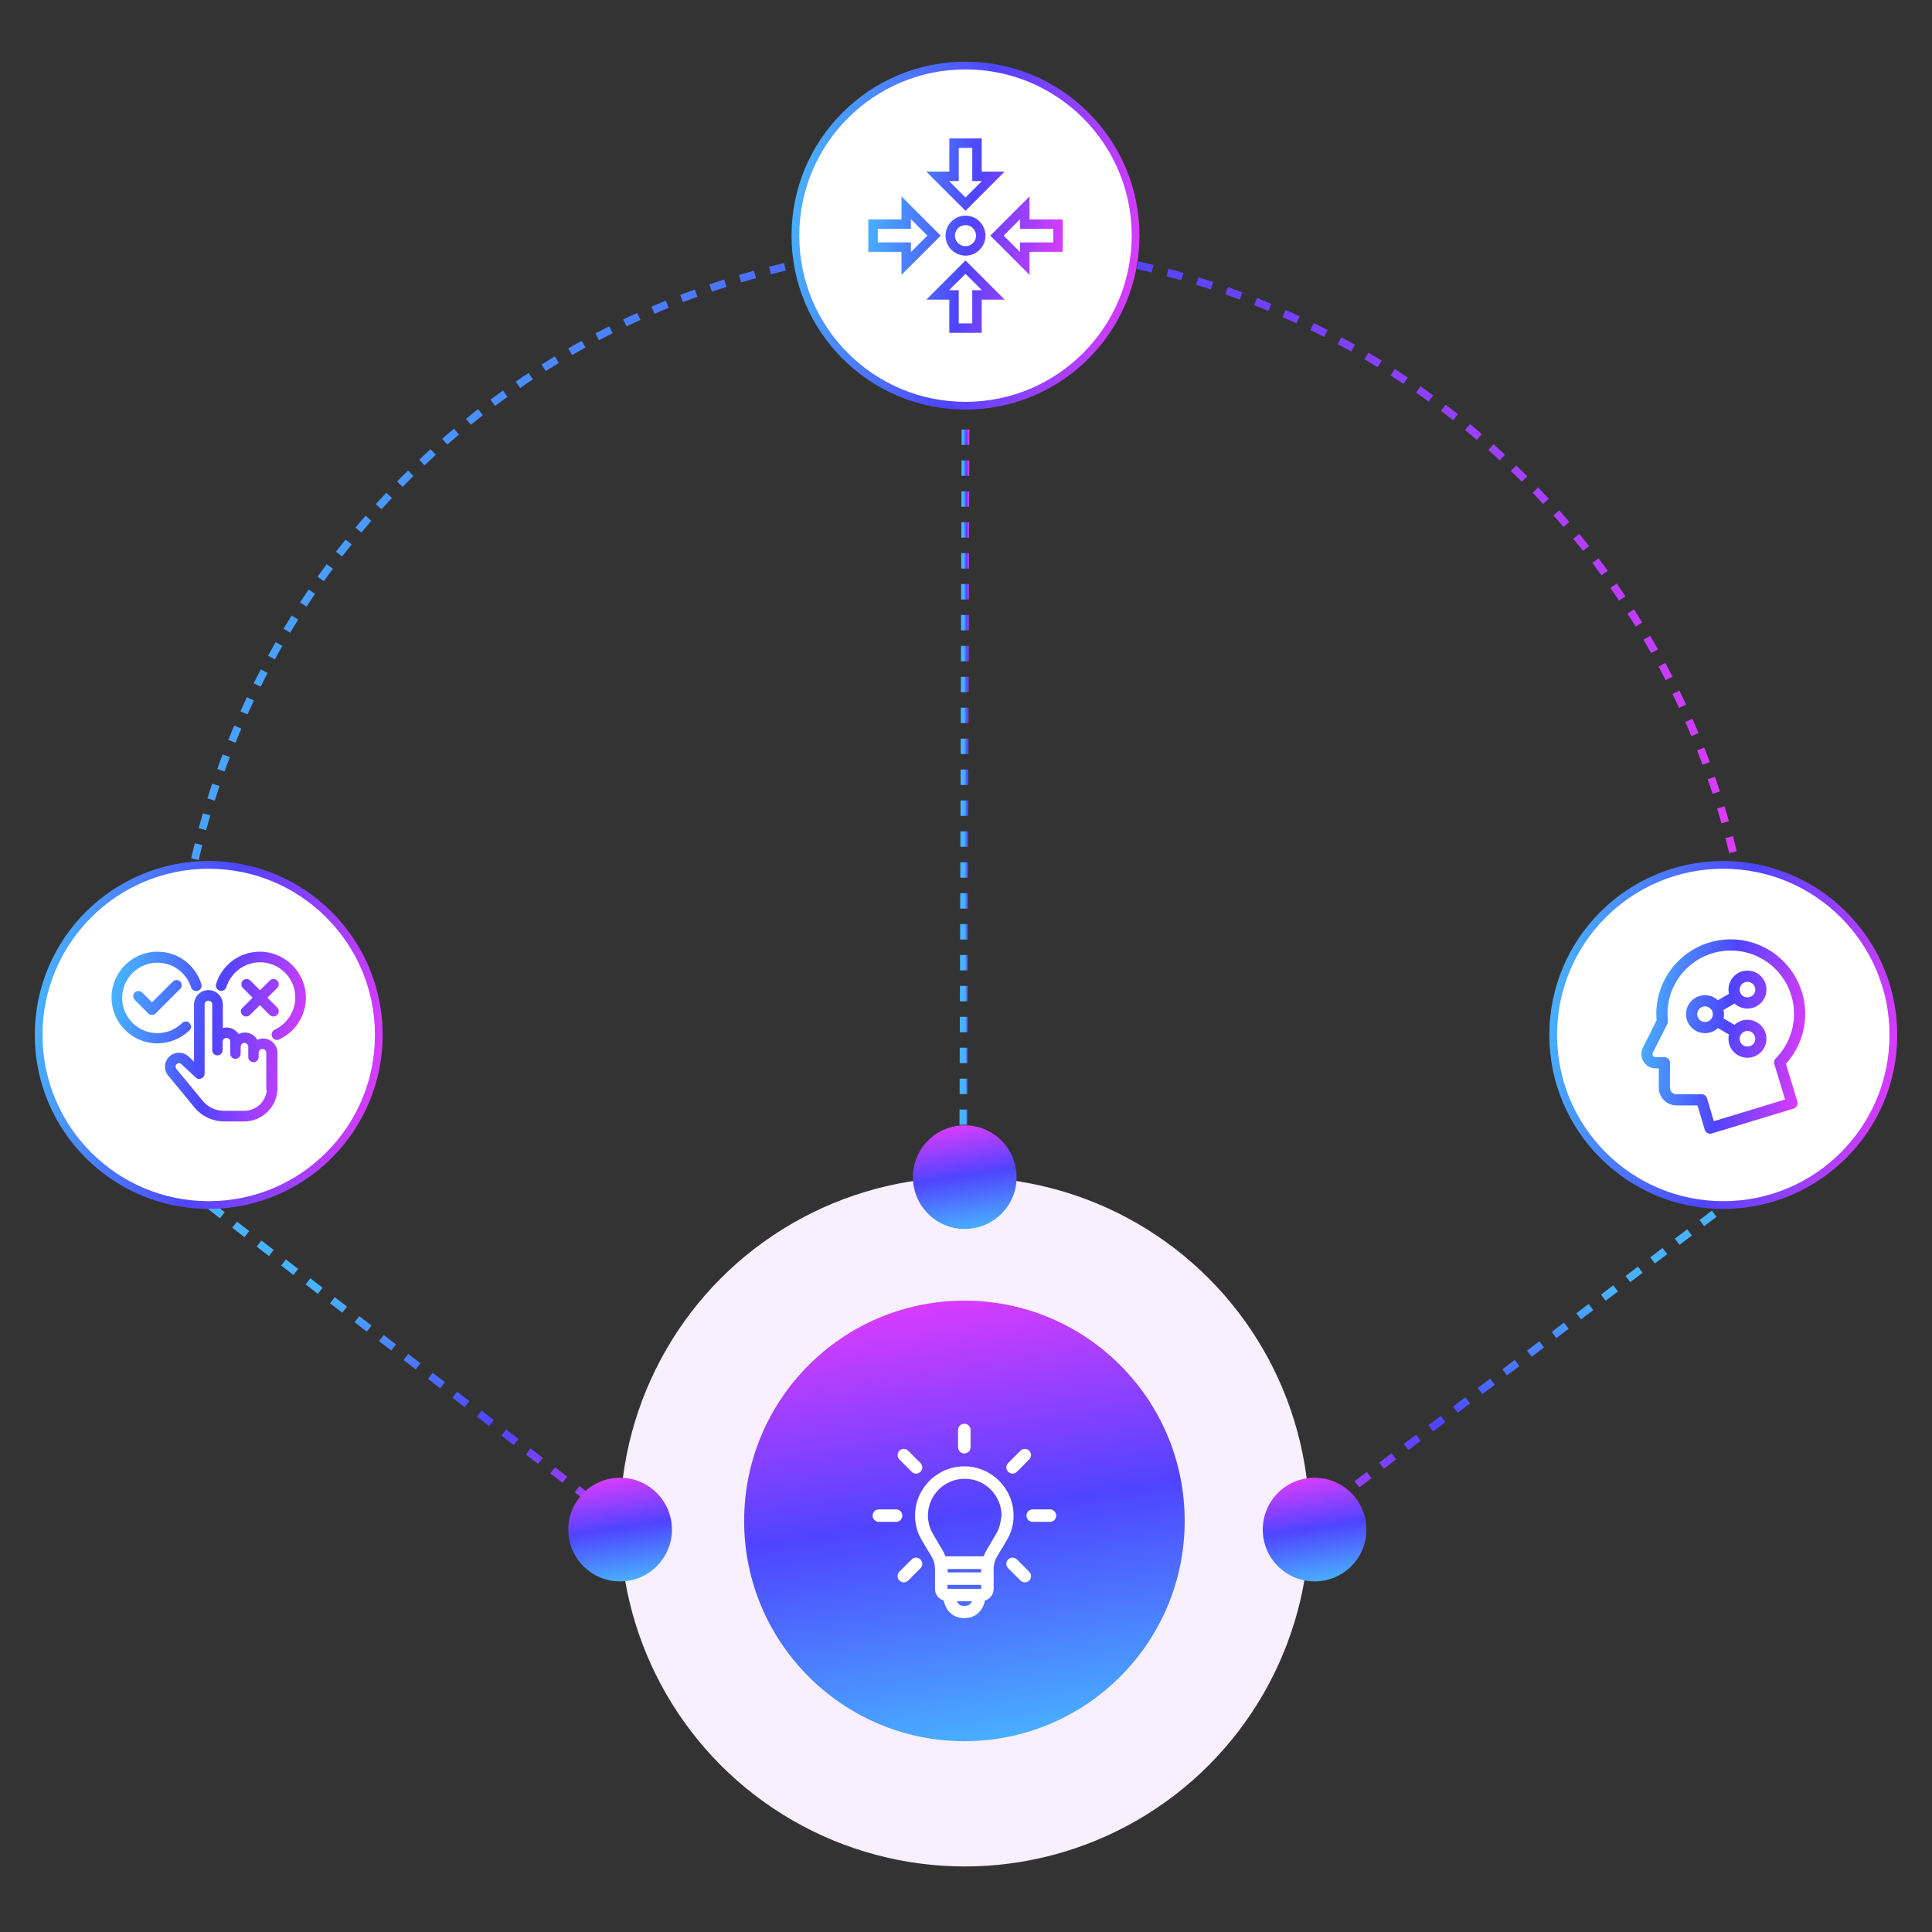 <?xml version="1.0" encoding="UTF-8"?>
<svg id="uuid-40ec04d4-e4fc-40c7-96e2-5de8abebd6e2" data-name="Layer 1" xmlns="http://www.w3.org/2000/svg" xmlns:xlink="http://www.w3.org/1999/xlink" viewBox="0 0 500 500">
  <rect x="0" y="0" width="500" height="500" fill="#333333" stroke="none"/>
  <defs>
    <linearGradient id="uuid-ce752dc2-66ca-42e7-8c37-8a610ae75749" x1="105.004" y1="-5752.104" x2="113.522" y2="-5829.088" gradientTransform="translate(0 -5420) scale(1 -1)" gradientUnits="userSpaceOnUse">
      <stop offset="0" stop-color="#48b2ff"/>
      <stop offset=".5" stop-color="#4f44ff"/>
      <stop offset="1" stop-color="#e43bfe"/>
    </linearGradient>
    <linearGradient id="uuid-68eb4c1b-cbac-4a15-82e5-fe3126eb6725" x1="390.638" y1="-5757.236" x2="397.058" y2="-5815.275" xlink:href="#uuid-ce752dc2-66ca-42e7-8c37-8a610ae75749"/>
    <linearGradient id="uuid-7a3d1a54-f086-4848-ab70-6e6a6d54c3b3" x1="47.457" y1="-5549.897" x2="448.342" y2="-5673.598" xlink:href="#uuid-ce752dc2-66ca-42e7-8c37-8a610ae75749"/>
    <linearGradient id="uuid-538d69f7-53f4-4401-8d90-5349989e44b0" x1="-4289.973" y1="-1312.441" x2="-4170.324" y2="-1330.901" gradientTransform="translate(1571 -3838.222) rotate(-90)" xlink:href="#uuid-ce752dc2-66ca-42e7-8c37-8a610ae75749"/>
    <clipPath id="uuid-2692f633-f741-4786-ad52-d94d852f3a84">
      <rect x="224.435" y="368.458" width="50.306" height="50.306" fill="none"/>
    </clipPath>
    <linearGradient id="uuid-079c6676-d2a9-4ad5-9ef8-f523f18769a7" x1="8.103" y1="-5680.763" x2="102.591" y2="-5695.341" xlink:href="#uuid-ce752dc2-66ca-42e7-8c37-8a610ae75749"/>
    <linearGradient id="uuid-be9fbc70-a3b8-49c6-bd92-dcfafb6243d3" x1="28.811" y1="-5682.271" x2="81.225" y2="-5691.532" xlink:href="#uuid-ce752dc2-66ca-42e7-8c37-8a610ae75749"/>
    <linearGradient id="uuid-1461dcd1-c21f-4ea4-b7c7-b00fad76194b" x1="400.069" y1="-5680.763" x2="494.556" y2="-5695.341" xlink:href="#uuid-ce752dc2-66ca-42e7-8c37-8a610ae75749"/>
    <clipPath id="uuid-3cfeee99-2cad-4c05-828c-ca6693590a1a">
      <rect x="420.83" y="243.105" width="50.306" height="50.306" fill="none"/>
    </clipPath>
    <linearGradient id="uuid-a3a70b2a-07d9-4654-bbcb-b65a7b95b6e8" x1="424.211" y1="-5685.447" x2="469.009" y2="-5691.272" xlink:href="#uuid-ce752dc2-66ca-42e7-8c37-8a610ae75749"/>
    <linearGradient id="uuid-c0529f2c-b882-4b12-a135-4c4f77135f05" x1="203.957" y1="-5473.896" x2="298.445" y2="-5488.474" xlink:href="#uuid-ce752dc2-66ca-42e7-8c37-8a610ae75749"/>
    <clipPath id="uuid-e400bfc5-f007-450b-88ab-fc403d6b3f3a">
      <rect x="224.718" y="35.827" width="50.306" height="50.306" fill="none"/>
    </clipPath>
    <linearGradient id="uuid-8984f3f1-a6e2-4e3c-a9df-9df3f53398fd" x1="226.645" y1="-5461.285" x2="279.439" y2="-5469.43" xlink:href="#uuid-ce752dc2-66ca-42e7-8c37-8a610ae75749"/>
    <linearGradient id="uuid-6dc5a72c-9d1c-4f00-bccc-717774cf4a37" x1="221.789" y1="-5492.758" x2="274.583" y2="-5500.903" xlink:href="#uuid-ce752dc2-66ca-42e7-8c37-8a610ae75749"/>
    <linearGradient id="uuid-82558070-f97d-4430-9e54-9e735b86873f" x1="224.217" y1="-5477.021" x2="277.011" y2="-5485.166" xlink:href="#uuid-ce752dc2-66ca-42e7-8c37-8a610ae75749"/>
    <linearGradient id="uuid-5b7f58ef-40e4-4190-b81c-d266cf9fcd6f" x1="224.603" y1="-5474.522" x2="277.397" y2="-5482.667" xlink:href="#uuid-ce752dc2-66ca-42e7-8c37-8a610ae75749"/>
    <linearGradient id="uuid-faa9e49f-22a7-41ee-a05b-993d56ac87cd" x1="223.831" y1="-5479.524" x2="276.625" y2="-5487.669" xlink:href="#uuid-ce752dc2-66ca-42e7-8c37-8a610ae75749"/>
    <linearGradient id="uuid-275142c6-6590-447e-8fe3-d973c2cc2186" x1="249.565" y1="-5621.141" x2="251.066" y2="-5621.136" xlink:href="#uuid-ce752dc2-66ca-42e7-8c37-8a610ae75749"/>
    <linearGradient id="uuid-0bb60a1a-660b-48c1-b3c6-c3d76cea07f3" x1="-4287.21" y1="-1281.79" x2="-4259.057" y2="-1286.134" gradientTransform="translate(1444.383 -3877.676) rotate(-90)" xlink:href="#uuid-ce752dc2-66ca-42e7-8c37-8a610ae75749"/>
    <linearGradient id="uuid-225ee0ed-c7e2-4b5d-8057-3b30580568fe" x1="-4287.21" y1="-1273.553" x2="-4259.057" y2="-1277.896" gradientTransform="translate(1615.877 -3877.676) rotate(-90)" xlink:href="#uuid-ce752dc2-66ca-42e7-8c37-8a610ae75749"/>
    <linearGradient id="uuid-67153413-94d0-401b-9304-e6104bfcf73e" x1="-4283.029" y1="-1277.702" x2="-4254.877" y2="-1282.046" gradientTransform="translate(1529.492 -3964.704) rotate(-90)" xlink:href="#uuid-ce752dc2-66ca-42e7-8c37-8a610ae75749"/>
  </defs>
  <rect width="500" height="500" fill="none"/>
  <g>
    <line x1="54.383" y1="312.055" x2="160.234" y2="393.802" fill="none" stroke="url(#uuid-ce752dc2-66ca-42e7-8c37-8a610ae75749)" stroke-dasharray="4 4" stroke-width="2"/>
    <line x1="338.4" y1="393.802" x2="446.348" y2="312.055" fill="none" stroke="url(#uuid-68eb4c1b-cbac-4a15-82e5-fe3126eb6725)" stroke-dasharray="4 4" stroke-width="2"/>
    <path d="M454.049,268.102c0-112.869-91.498-204.367-204.367-204.367S45.316,155.232,45.316,268.102" fill="none" stroke="url(#uuid-7a3d1a54-f086-4848-ab70-6e6a6d54c3b3)" stroke-dasharray="4 4" stroke-width="2"/>
    <circle cx="249.676" cy="393.842" r="89.196" fill="#f8efff"/>
    <circle cx="249.589" cy="393.611" r="57.005" fill="url(#uuid-538d69f7-53f4-4401-8d90-5349989e44b0)"/>
    <g clip-path="url(#uuid-2692f633-f741-4786-ad52-d94d852f3a84)">
      <g>
        <path d="M262.314,392.241c0-7.032-5.72-12.752-12.754-12.752-7.032,0-12.752,5.72-12.752,12.752,0,1.092.13,2.088.388,3.013.333,1.626.958,2.664,1.749,3.976l.021.033c.108.216.237.425.371.652.075.129.156.258.248.414.102.161.193.323.285.479.15.263.306.532.462.747l.065.108c1.017,1.679,1.581,2.604,1.581,4.51v5.058c0,1.41.904,2.588,2.239,2.975.689,2.943,2.577,4.558,5.349,4.558,2.771,0,4.723-1.658,5.359-4.563,1.313-.393,2.228-1.588,2.228-2.97v-5.058c0-1.905.532-2.841,1.652-4.628.21-.371.479-.796.754-1.238.081-.139.156-.268.237-.398.134-.225.263-.441.35-.613l.037-.065c.791-1.312,1.411-2.351,1.739-3.944.269-.958.398-1.959.398-3.051l-.005.005ZM251.547,414.41c-.56,1.184-1.496,1.184-1.986,1.184-.489,0-1.388,0-1.932-1.184h3.918ZM253.92,410.16v1.023h-8.717v-1.023h8.717ZM245.257,406.07h8.668v.861h-8.663v-.861h-.005ZM259.193,392.204c-.108.802-.21,1.561-.415,2.378v.012c-.247,1.076-.629,1.818-1.377,3.051-.156.237-.285.474-.431.726-.059.108-.118.215-.172.307-.129.21-.247.419-.361.613-.113.204-.22.393-.345.575l-.064.108c-.56.925-1.087,1.808-1.464,2.804h-9.896c-.339-.915-.802-1.792-1.528-2.906-.086-.15-.177-.301-.275-.452-.139-.225-.29-.462-.424-.732-.216-.383-.436-.759-.592-1.028-.769-1.312-1.147-1.997-1.399-3.147-.204-.759-.306-1.528-.306-2.282,0-5.252,4.272-9.525,9.524-9.525s9.503,4.256,9.525,9.487v.01Z" fill="#fff"/>
        <path d="M271.731,390.627h-4.467c-.888,0-1.614.726-1.614,1.614s.726,1.614,1.614,1.614h4.467c.888,0,1.614-.726,1.614-1.614s-.726-1.614-1.614-1.614Z" fill="#fff"/>
        <path d="M262.045,381.372c.419,0,.823-.172,1.135-.479l3.174-3.175c.312-.312.479-.711.479-1.136,0-.424-.172-.823-.479-1.135-.634-.635-1.63-.635-2.265,0l-3.175,3.175c-.312.312-.479.711-.479,1.136,0,.424.172.823.479,1.135.311.312.71.479,1.135.479h-.005Z" fill="#fff"/>
        <path d="M249.561,376.153c.889,0,1.615-.726,1.615-1.615v-4.466c0-.888-.726-1.614-1.615-1.614-.888,0-1.614.726-1.614,1.614v4.466c0,.889.726,1.615,1.614,1.615Z" fill="#fff"/>
        <path d="M235.943,380.893c.311.312.71.479,1.135.479s.824-.172,1.135-.479c.312-.312.479-.711.479-1.135,0-.426-.172-.824-.479-1.136l-3.175-3.175c-.635-.635-1.631-.635-2.265,0-.312.312-.479.711-.479,1.135,0,.426.172.824.479,1.136l3.174,3.175h-.005Z" fill="#fff"/>
        <path d="M233.526,392.241c0-.888-.726-1.614-1.614-1.614h-4.466c-.888,0-1.615.726-1.615,1.614s.727,1.614,1.615,1.614h4.466c.888,0,1.614-.726,1.614-1.614Z" fill="#fff"/>
        <path d="M237.002,403.111c-.419.017-.802.189-1.071.489l-3.164,3.164c-.311.312-.478.711-.478,1.136,0,.424.172.823.478,1.135.312.312.711.479,1.136.479.424,0,.823-.172,1.135-.479l3.175-3.174c.635-.635.635-1.631,0-2.266-.318-.318-.769-.495-1.205-.479l-.005-.005Z" fill="#fff"/>
        <path d="M263.18,403.59c-.635-.635-1.63-.635-2.265,0-.635.635-.635,1.631,0,2.266l3.175,3.175c.312.312.711.479,1.135.479.426,0,.824-.172,1.136-.479.311-.312.478-.711.478-1.135,0-.426-.172-.824-.478-1.136l-3.176-3.175-.005.005Z" fill="#fff"/>
      </g>
    </g>
    <path d="M54.017,223.83h0c24.31,0,44.017,19.707,44.017,44.017v-0c0,24.31-19.707,44.017-44.017,44.017h0c-24.31,0-44.017-19.707-44.017-44.017v0c0-24.31,19.707-44.017,44.017-44.017Z" fill="#fff" stroke="url(#uuid-079c6676-d2a9-4ad5-9ef8-f523f18769a7)" stroke-width="2"/>
    <path d="M79.17,258.151c0,4.668-2.694,8.905-6.869,10.806-.238.176-.513.176-.642.176-.508,0-.995-.315-1.238-.803-.326-.658-.031-1.497.648-1.834,3.258-1.533,5.356-4.807,5.356-8.34,0-5.03-4.092-9.117-9.117-9.117-3.989,0-7.496,2.586-8.729,6.429-.124.373-.378.669-.71.834-.321.16-.689.187-1.036.067-.368-.124-.663-.373-.829-.71-.161-.321-.187-.689-.067-1.036,1.565-4.978,6.113-8.33,11.314-8.33,6.512,0,11.863,5.321,11.92,11.857ZM49.441,265.792c.016-.384-.145-.761-.43-1.021-.062-.067-.135-.129-.212-.185l-.311-.265-.047.093c-.477-.145-1.052.021-1.342.363-1.725,1.679-3.989,2.601-6.372,2.601-5.03,0-9.117-4.093-9.117-9.118,0-5.024,4.087-9.117,9.117-9.117,3.999,0,7.506,2.565,8.729,6.381.233.695.948,1.078,1.694.912l.052-.015c.741-.249,1.14-1.016.901-1.73-1.549-5.025-6.123-8.398-11.376-8.398-6.543,0-11.863,5.321-11.863,11.863,0,6.543,5.32,11.864,11.863,11.864,3.062,0,5.994-1.181,8.263-3.332.274-.212.44-.533.456-.891l-.005-.005ZM44.701,254.074l-5.372,5.321-2.538-2.538c-.513-.514-1.409-.514-1.922,0-.513.512-.513,1.414,0,1.922l3.471,3.47c.269.269.611.41.989.41.42,0,.679-.171.932-.363l6.372-6.367c.513-.512.513-1.414,0-1.922-.254-.254-.611-.389-.989-.378-.368.016-.71.176-.948.441l.005.004ZM62.329,261.674c-.021.383.13.75.425,1.005.487.471,1.186.574,1.906.03l2.59-2.584,2.533,2.533c.269.269.611.409.989.409.42,0,.679-.171.933-.363l.052-.046c.513-.514.513-1.415,0-1.922l-2.533-2.533,2.533-2.533c.513-.512.513-1.415,0-1.922-.513-.507-1.409-.512-1.922,0l-2.533,2.533-2.533-2.533c-.513-.512-1.409-.512-1.922,0-.513.512-.513,1.414,0,1.922l2.533,2.533-2.502,2.502c-.326.239-.523.586-.544.964l-.005.005ZM71.809,272.505v9.118c0,4.739-3.854,8.599-8.594,8.599h-5.284c-2.88,0-5.704-1.332-7.548-3.554l-6.838-8.289c-1.14-1.321-1.14-3.325.005-4.656.616-.746,1.544-1.207,2.538-1.269,1.005-.063,1.974.285,2.714.963l1.409,1.316v-14.765c0-2.056,1.673-3.729,3.73-3.729s3.73,1.673,3.73,3.729v6.103c.321-.099.642-.145.979-.145,1.259,0,2.398.627,3.093,1.667.502-.248,1.052-.373,1.621-.373,1.352,0,2.569.72,3.238,1.876.466-.208.979-.322,1.482-.322,1.01,0,1.953.389,2.652,1.098.694.699,1.078,1.637,1.078,2.632h-.005ZM54.921,271.78v-11.811c0-.544-.44-.984-.984-.984s-.984.44-.984.984v17.872c0,.508-.316.995-.803,1.239-.518.259-1.119.16-1.533-.255l-3.714-3.454c-.145-.146-.363-.234-.539-.234h-.067c-.197.031-.471.109-.658.336-.254.322-.254.829.005,1.161l6.833,8.283c1.337,1.627,3.326,2.559,5.455,2.559h5.284c3.051,0,5.569-2.352,5.833-5.336h-.135v-9.687c0-.544-.44-.984-.984-.984s-.984.44-.984.984v1.088c0,.756-.591,1.347-1.347,1.347-.756,0-1.347-.591-1.347-1.347v-2.642c0-.544-.44-.984-.984-.984s-.984.44-.984.984v1.761c0,.757-.591,1.348-1.347,1.348-.756,0-1.347-.591-1.347-1.348v-3.056c0-.544-.44-.984-.984-.984s-.984.44-.984.984v2.176c0,.757-.59,1.347-1.347,1.347-.756,0-1.347-.59-1.347-1.347h-.005Z" fill="url(#uuid-be9fbc70-a3b8-49c6-bd92-dcfafb6243d3)"/>
    <path d="M445.983,223.83h0c24.31,0,44.017,19.707,44.017,44.017v-0c0,24.31-19.707,44.017-44.017,44.017h0c-24.31,0-44.017-19.707-44.017-44.017v0c0-24.31,19.707-44.017,44.017-44.017Z" fill="#fff" stroke="url(#uuid-1461dcd1-c21f-4ea4-b7c7-b00fad76194b)" stroke-width="2"/>
    <g clip-path="url(#uuid-3cfeee99-2cad-4c05-828c-ca6693590a1a)">
      <path d="M462.196,275.314c3.221-3.558,4.985-8.132,4.985-12.924,0-10.634-8.639-19.285-19.263-19.285s-19.263,8.65-19.263,19.285c0,.524.026,1.07.08,1.67-.636,1.294-1.481,2.958-2.187,4.359l-.989,1.952-.455.899c-.214.476-.322.984-.322,1.513,0,2.044,1.659,3.708,3.703,3.708h.819l-.012,5.001c0,1.449.674,2.745,1.728,3.584.786.626,1.782,1.006,2.862,1.006h5.435l1.872,6.29c.107.369.358.679.701.867.214.112.443.171.679.171.139,0,.284-.021.422-.064l21.216-6.452c.759-.23,1.193-1.043.962-1.803l-2.969-9.778h-.005ZM428.478,273.602c-.443,0-.812-.369-.812-.819,0-.117.021-.224.059-.31l.412-.812c.77-1.52,2.375-4.675,3.364-6.688.124-.245.172-.519.139-.791-.064-.61-.096-1.215-.096-1.792,0-4.381,1.701-8.494,4.794-11.592,3.092-3.097,7.205-4.798,11.576-4.798s8.484,1.706,11.577,4.798c3.092,3.098,4.798,7.217,4.798,11.592,0,4.344-1.685,8.436-4.744,11.534-.375.379-.514.931-.358,1.439l2.792,9.19-18.439,5.611-1.766-5.938c-.181-.615-.738-1.032-1.385-1.032h-6.515c-.45,0-.878-.176-1.199-.492-.321-.322-.497-.749-.497-1.204v-.16l.016-6.285c0-.386-.15-.749-.422-1.022-.274-.274-.637-.429-1.027-.429h-2.269.005ZM441.253,267.381c1.242,0,2.429-.476,3.338-1.31l2.862,1.658c-.086.364-.128.733-.128,1.101,0,2.712,2.204,4.916,4.915,4.916,2.707,0,4.911-2.204,4.916-4.916,0-2.706-2.204-4.915-4.916-4.915-1.241,0-2.434.476-3.338,1.31l-2.861-1.658c.085-.364.128-.733.128-1.103,0-.369-.043-.738-.128-1.101l2.861-1.658c.904.839,2.097,1.31,3.338,1.31,2.707,0,4.911-2.204,4.916-4.916,0-2.706-2.204-4.915-4.916-4.915-2.711,0-4.915,2.204-4.915,4.915,0,.37.042.739.128,1.103l-2.862,1.658c-.903-.839-2.096-1.31-3.338-1.31-2.711,0-4.915,2.204-4.915,4.915,0,2.712,2.204,4.916,4.915,4.916ZM439.231,262.471c0-.541.209-1.049.588-1.428.386-.38.894-.594,1.434-.594.541,0,1.049.209,1.428.594.38.385.594.893.594,1.434,0,.54-.209,1.048-.594,1.434-.77.764-2.102.759-2.862,0-.379-.386-.593-.894-.593-1.434l.005-.005ZM450.219,268.83c0-.54.209-1.048.594-1.427.385-.38.893-.594,1.434-.594.54,0,1.048.209,1.427.594.38.385.594.893.594,1.434,0,.54-.209,1.048-.594,1.434-.77.764-2.097.759-2.861,0-.38-.386-.594-.894-.594-1.434v-.006ZM450.219,256.11c0-.541.209-1.049.594-1.434.764-.76,2.096-.765,2.861,0,.38.385.594.893.594,1.434,0,.54-.209,1.048-.594,1.434-.77.764-2.097.759-2.861,0-.38-.386-.594-.894-.594-1.434Z" fill="url(#uuid-a3a70b2a-07d9-4654-bbcb-b65a7b95b6e8)"/>
    </g>
    <path d="M249.871,16.962h0c24.31,0,44.017,19.707,44.017,44.017h0c0,24.31-19.707,44.017-44.017,44.017h-0c-24.31,0-44.017-19.707-44.017-44.017h0c0-24.31,19.707-44.017,44.017-44.017Z" fill="#fff" stroke="url(#uuid-c0529f2c-b882-4b12-a135-4c4f77135f05)" stroke-width="2"/>
    <g clip-path="url(#uuid-e400bfc5-f007-450b-88ab-fc403d6b3f3a)">
      <g>
        <path d="M260.022,44.408h-5.959v-8.581h-8.384v8.581h-5.959l10.149,10.149,10.148-10.149h.005ZM248.12,46.849v-8.581h3.503v8.581h2.507l-4.256,4.255-4.255-4.255h2.507-.005Z" fill="url(#uuid-8984f3f1-a6e2-4e3c-a9df-9df3f53398fd)"/>
        <path d="M239.72,77.551h5.959v8.581h8.384v-8.581h5.959l-10.149-10.149-10.148,10.149h-.005ZM251.622,75.11v8.581h-3.503v-8.581h-2.507l4.256-4.255,4.255,4.255h-2.507.005Z" fill="url(#uuid-6dc5a72c-9d1c-4f00-bccc-717774cf4a37)"/>
        <path d="M249.873,55.812c-2.849,0-5.169,2.321-5.169,5.17,0,2.125,1.225,3.954,3.194,4.768.663.271,1.347.407,2.015.407,1.326,0,2.617-.523,3.612-1.522,1.503-1.502,1.929-3.658,1.116-5.627-.82-1.969-2.643-3.195-4.769-3.195ZM251.803,62.911c-.95.95-2.155.924-2.974.588-.813-.337-1.687-1.176-1.687-2.517s.869-2.175,1.687-2.517c.311-.131.683-.211,1.075-.211.628,0,1.311.216,1.894.799,1.066,1.065,1.066,2.798,0,3.858h.005Z" fill="url(#uuid-82558070-f97d-4430-9e54-9e735b86873f)"/>
        <path d="M266.443,56.787v-5.958l-10.148,10.149,10.148,10.149v-5.958h8.581v-8.385h-8.581v.005ZM264.001,62.73v2.507l-4.255-4.255,4.255-4.255v2.507h8.581v3.502h-8.581v-.005Z" fill="url(#uuid-5b7f58ef-40e4-4190-b81c-d266cf9fcd6f)"/>
        <path d="M243.448,60.982l-10.148-10.149v5.958h-8.581v8.385h8.581v5.958l10.148-10.149v-.005ZM235.74,65.237v-2.507h-8.58v-3.502h8.58v-2.507l4.256,4.255-4.256,4.255v.005Z" fill="url(#uuid-faa9e49f-22a7-41ee-a05b-993d56ac87cd)"/>
      </g>
    </g>
    <path d="M249.871,111.146l-.554,179.948" fill="none" stroke="url(#uuid-275142c6-6590-447e-8fe3-d973c2cc2186)" stroke-dasharray="4 4" stroke-width="2"/>
    <circle cx="160.482" cy="395.854" r="13.413" fill="url(#uuid-0bb60a1a-660b-48c1-b3c6-c3d76cea07f3)"/>
    <circle cx="340.214" cy="395.854" r="13.413" fill="url(#uuid-225ee0ed-c7e2-4b5d-8057-3b30580568fe)"/>
    <circle cx="249.679" cy="304.645" r="13.413" fill="url(#uuid-67153413-94d0-401b-9304-e6104bfcf73e)"/>
  </g>
</svg>